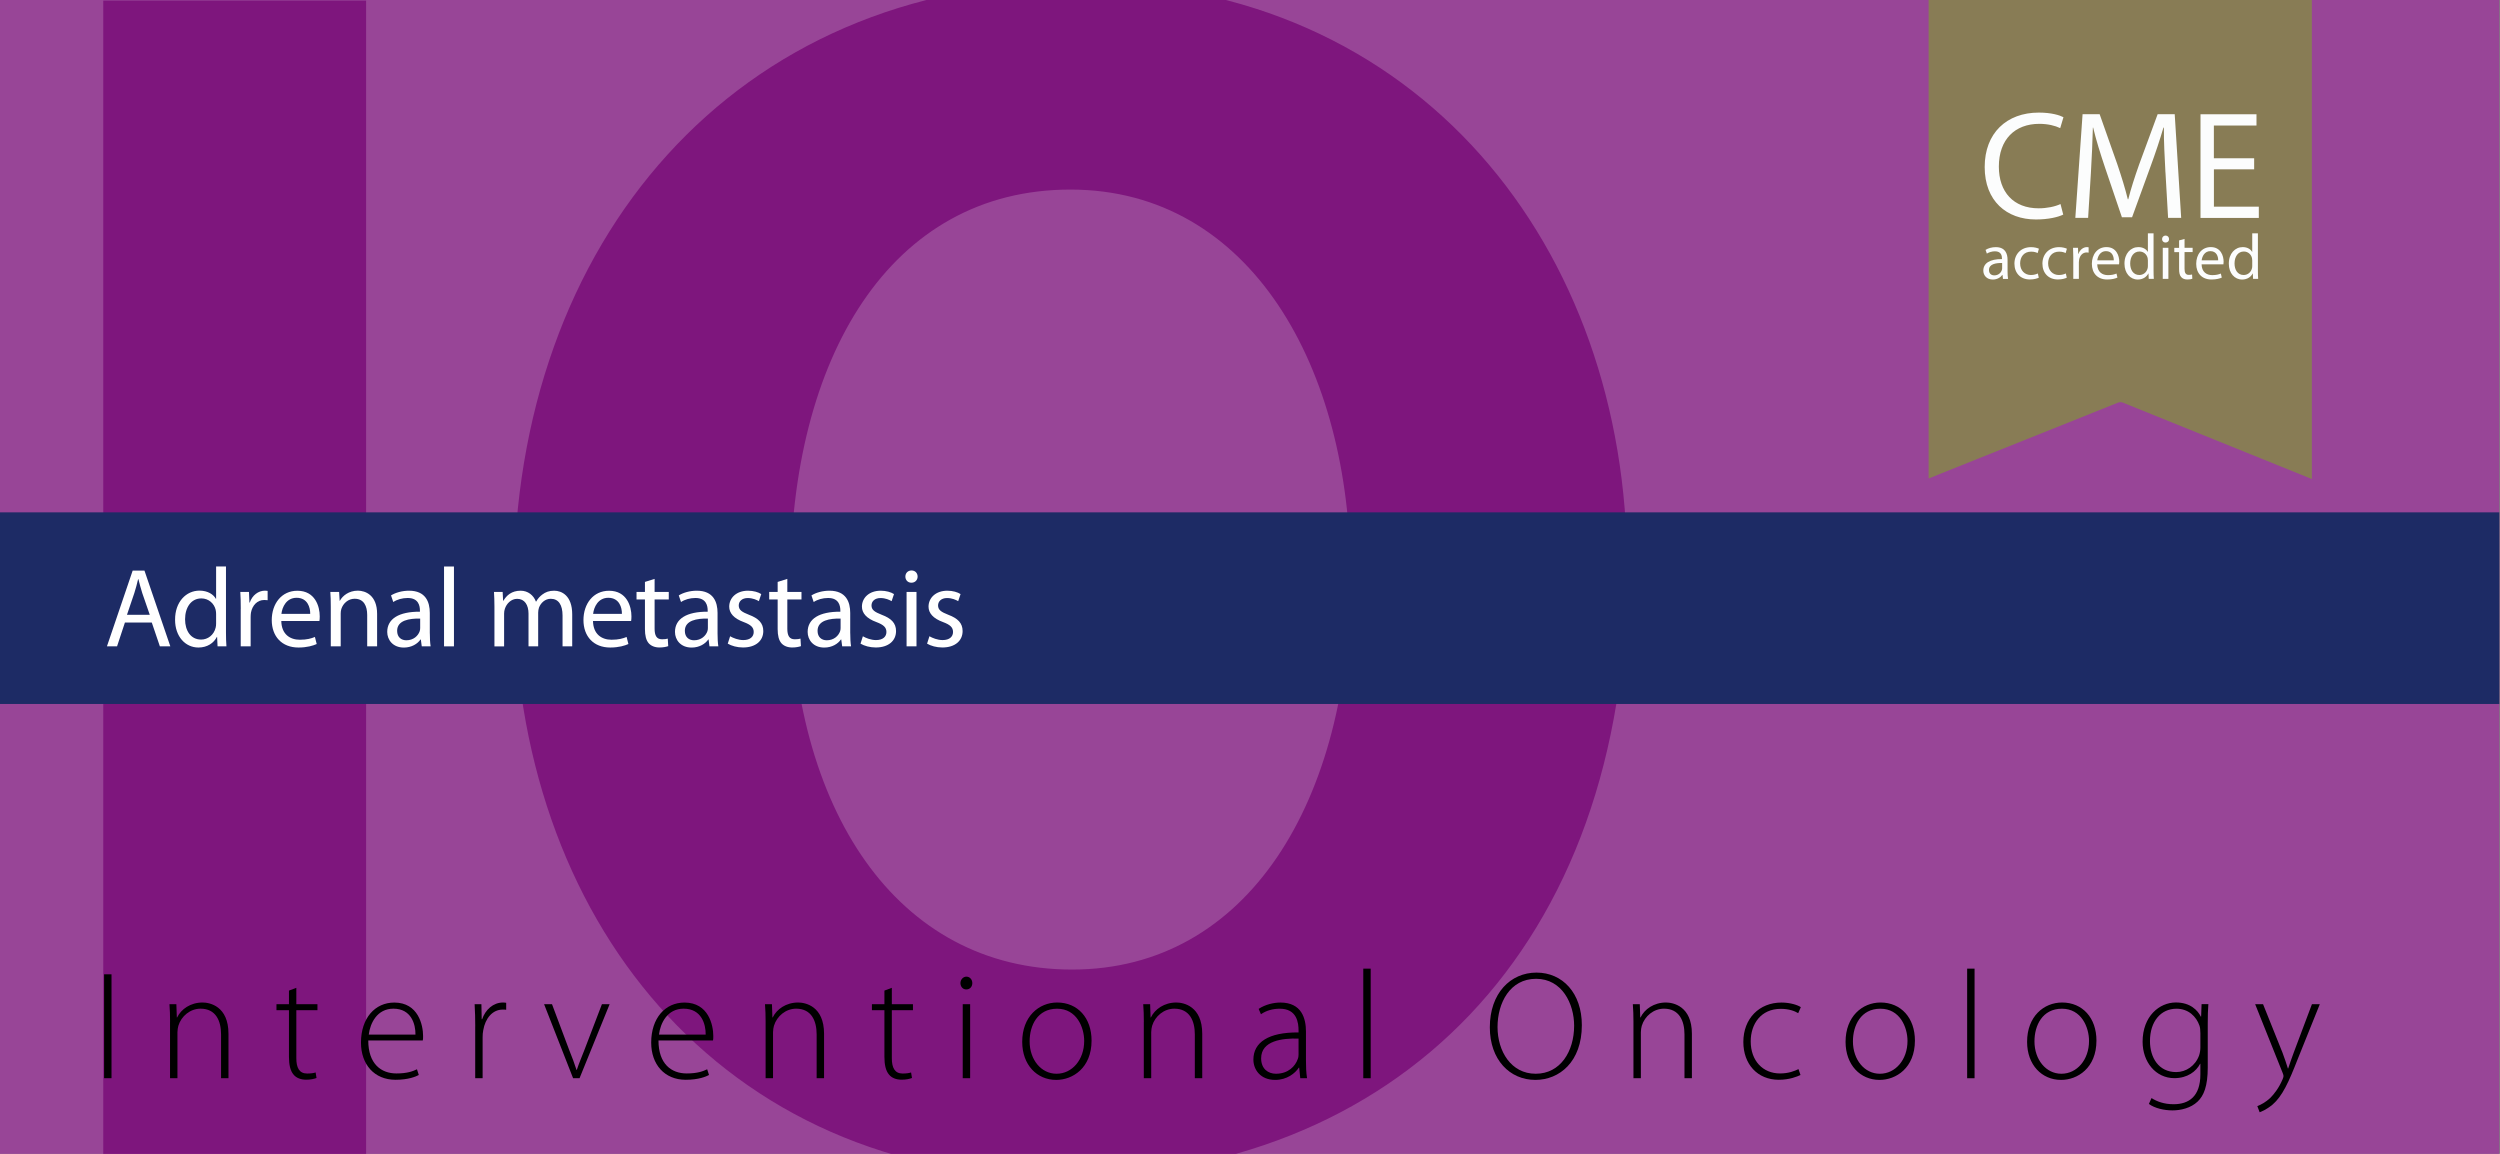 <?xml version="1.0" encoding="UTF-8"?> <svg xmlns="http://www.w3.org/2000/svg" xmlns:xlink="http://www.w3.org/1999/xlink" id="Ebene_2" data-name="Ebene 2" width="600.17" height="277" viewBox="0 0 600.17 277"><rect x="0" y="0" width="600.17" height="277" fill="#808080" stroke="none"/><defs><style> .cls-1 { fill: #fff; } .cls-2 { fill: #984597; } .cls-3 { fill: none; } .cls-4 { fill: #1d2b65; } .cls-5 { clip-path: url(#clippath-1); } .cls-6 { fill: #7e167d; } .cls-7 { fill: #887c55; } .cls-8 { fill: #fcfdfd; } </style><clipPath id="clippath-1"><rect class="cls-3" width="600.17" height="277"></rect></clipPath></defs><g id="Course_Title" data-name="Course Title"><g><g><rect class="cls-2" width="600" height="277"></rect><g class="cls-5"><g><path class="cls-6" d="M87.89.15v277.98H24.79V.15h63.1Z"></path><path class="cls-6" d="M390.61,136.25c0,91.15-55.27,146.41-136.51,146.41s-130.74-62.28-130.74-141.46C123.35,57.89,176.56-4.39,258.63-4.39s131.98,63.93,131.98,140.64ZM189.75,139.96c0,54.44,25.57,92.8,67.64,92.8s66.81-40.42,66.81-94.45c0-49.9-23.92-92.8-67.23-92.8s-67.23,40.42-67.23,94.45Z"></path></g></g><rect class="cls-4" y="123" width="600" height="46"></rect><g><path d="M26.77,233.9v24.94h-1.78v-24.94h1.78Z"></path><path d="M40.83,245.34c0-1.63-.04-2.85-.15-4.26h1.66l.11,3.18h.07c.96-2,3.22-3.59,6.11-3.59,1.7,0,6.22.85,6.22,7.51v10.66h-1.78v-10.51c0-3.26-1.26-6.18-4.92-6.18-2.48,0-4.63,1.78-5.33,4.11-.11.41-.22,1-.22,1.55v11.03h-1.78v-13.51Z"></path><path d="M71.14,237.16v3.92h5.07v1.44h-5.07v11.54c0,2.26.7,3.66,2.59,3.66.92,0,1.59-.11,2.04-.26l.22,1.33c-.59.22-1.41.41-2.48.41-1.29,0-2.37-.41-3.03-1.22-.81-.93-1.11-2.44-1.11-4.26v-11.21h-3v-1.44h3v-3.26l1.78-.67Z"></path><path d="M88.41,249.78c0,5.66,3.11,7.92,6.77,7.92,2.59,0,3.92-.52,4.92-1l.44,1.37c-.67.37-2.48,1.15-5.59,1.15-5.11,0-8.29-3.7-8.29-8.92,0-5.92,3.4-9.62,7.99-9.62,5.81,0,6.92,5.48,6.92,8.03,0,.48,0,.74-.07,1.07h-13.1ZM99.74,248.37c.04-2.48-1-6.22-5.29-6.22-3.92,0-5.59,3.48-5.92,6.22h11.21Z"></path><path d="M114.09,246.41c0-1.78-.04-3.59-.15-5.33h1.63l.07,3.59h.11c.78-2.26,2.63-4,5.03-4,.26,0,.52.04.74.07v1.67c-.26-.04-.52-.04-.85-.04-2.44,0-4.18,2.11-4.66,4.96-.11.52-.15,1.11-.15,1.7v9.81h-1.78v-12.43Z"></path><path d="M132.52,241.08l4.14,11.03c.7,1.74,1.26,3.22,1.74,4.74h.07c.48-1.48,1.15-3.03,1.81-4.74l4.22-11.03h1.85l-7.22,17.76h-1.55l-6.96-17.76h1.89Z"></path><path d="M158.08,249.78c0,5.66,3.11,7.92,6.77,7.92,2.59,0,3.92-.52,4.92-1l.44,1.37c-.67.37-2.48,1.15-5.59,1.15-5.11,0-8.29-3.7-8.29-8.92,0-5.92,3.4-9.62,7.99-9.62,5.81,0,6.92,5.48,6.92,8.03,0,.48,0,.74-.07,1.07h-13.1ZM169.41,248.37c.04-2.48-1-6.22-5.29-6.22-3.92,0-5.59,3.48-5.92,6.22h11.21Z"></path><path d="M183.8,245.34c0-1.63-.04-2.85-.15-4.26h1.67l.11,3.18h.07c.96-2,3.22-3.59,6.11-3.59,1.7,0,6.22.85,6.22,7.51v10.66h-1.78v-10.51c0-3.26-1.26-6.18-4.92-6.18-2.48,0-4.63,1.78-5.33,4.11-.11.41-.22,1-.22,1.55v11.03h-1.78v-13.51Z"></path><path d="M214.1,237.16v3.92h5.07v1.44h-5.07v11.54c0,2.26.7,3.66,2.59,3.66.92,0,1.59-.11,2.03-.26l.22,1.33c-.59.22-1.41.41-2.48.41-1.29,0-2.37-.41-3.03-1.22-.81-.93-1.11-2.44-1.11-4.26v-11.21h-3v-1.44h3v-3.26l1.78-.67Z"></path><path d="M231.94,237.53c-.81,0-1.37-.7-1.37-1.52s.63-1.55,1.44-1.55,1.41.7,1.41,1.55-.55,1.52-1.44,1.52h-.04ZM231.12,258.84v-17.76h1.78v17.76h-1.78Z"></path><path d="M253.54,259.25c-4.59,0-8.14-3.59-8.14-9.14,0-6.07,4-9.44,8.4-9.44,4.92,0,8.25,3.7,8.25,9.14,0,6.59-4.55,9.44-8.47,9.44h-.04ZM253.66,257.77c3.7,0,6.62-3.33,6.62-7.88,0-3.26-1.81-7.73-6.51-7.73s-6.59,4.03-6.59,7.84c0,4.44,2.81,7.77,6.44,7.77h.04Z"></path><path d="M274.6,245.34c0-1.63-.04-2.85-.15-4.26h1.66l.11,3.18h.07c.96-2,3.22-3.59,6.11-3.59,1.7,0,6.22.85,6.22,7.51v10.66h-1.78v-10.51c0-3.26-1.26-6.18-4.92-6.18-2.48,0-4.63,1.78-5.33,4.11-.11.41-.22,1-.22,1.55v11.03h-1.78v-13.51Z"></path><path d="M313.52,254.62c0,1.41.04,2.85.26,4.22h-1.63l-.26-2.55h-.07c-.89,1.37-2.85,2.96-5.7,2.96-3.59,0-5.22-2.52-5.22-4.88,0-4.11,3.59-6.59,10.84-6.51v-.48c0-1.74-.33-5.25-4.55-5.22-1.55,0-3.18.41-4.48,1.33l-.55-1.29c1.63-1.07,3.63-1.52,5.22-1.52,5.14,0,6.14,3.85,6.14,6.99v6.96ZM311.75,249.33c-3.88-.11-8.99.48-8.99,4.74,0,2.55,1.7,3.7,3.55,3.7,2.96,0,4.66-1.81,5.25-3.55.15-.37.18-.78.18-1.07v-3.81Z"></path><path d="M327.28,232.54h1.78v26.31h-1.78v-26.31Z"></path><path d="M368.58,259.25c-6.14,0-10.92-4.85-10.92-12.62,0-8.18,4.96-13.14,11.21-13.14s10.88,4.92,10.88,12.62c0,8.81-5.4,13.14-11.14,13.14h-.04ZM368.69,257.77c5.92,0,9.21-5.37,9.21-11.54,0-5.25-2.89-11.25-9.14-11.25s-9.25,5.77-9.25,11.58,3.26,11.21,9.14,11.21h.04Z"></path><path d="M392.14,245.34c0-1.63-.04-2.85-.15-4.26h1.67l.11,3.18h.07c.96-2,3.22-3.59,6.11-3.59,1.7,0,6.22.85,6.22,7.51v10.66h-1.78v-10.51c0-3.26-1.26-6.18-4.92-6.18-2.48,0-4.62,1.78-5.33,4.11-.11.41-.22,1-.22,1.55v11.03h-1.78v-13.51Z"></path><path d="M432.25,258.07c-.78.37-2.63,1.15-5.22,1.15-5.11,0-8.51-3.74-8.51-9.07,0-5.66,3.85-9.47,9.14-9.47,2.18,0,4,.63,4.66,1.11l-.63,1.44c-.85-.52-2.22-1.04-4.18-1.04-4.77,0-7.22,3.63-7.22,7.81,0,4.66,2.92,7.7,7.03,7.7,2.11,0,3.48-.59,4.44-1.04l.48,1.41Z"></path><path d="M451.2,259.25c-4.59,0-8.14-3.59-8.14-9.14,0-6.07,4-9.44,8.4-9.44,4.92,0,8.25,3.7,8.25,9.14,0,6.59-4.55,9.44-8.47,9.44h-.04ZM451.31,257.77c3.7,0,6.62-3.33,6.62-7.88,0-3.26-1.81-7.73-6.51-7.73s-6.59,4.03-6.59,7.84c0,4.44,2.81,7.77,6.44,7.77h.04Z"></path><path d="M472.25,232.54h1.78v26.31h-1.78v-26.31Z"></path><path d="M494.78,259.25c-4.59,0-8.14-3.59-8.14-9.14,0-6.07,4-9.44,8.4-9.44,4.92,0,8.25,3.7,8.25,9.14,0,6.59-4.55,9.44-8.47,9.44h-.04ZM494.89,257.77c3.7,0,6.62-3.33,6.62-7.88,0-3.26-1.81-7.73-6.51-7.73s-6.59,4.03-6.59,7.84c0,4.44,2.81,7.77,6.44,7.77h.04Z"></path><path d="M530.01,256.25c0,4.55-.96,6.81-2.44,8.21-1.63,1.55-4.03,2.11-6.03,2.11s-4.29-.52-5.66-1.55l.63-1.41c1.26.81,3,1.48,5.29,1.48,3.74,0,6.44-1.92,6.44-7.18v-2.52h-.07c-.93,1.81-3,3.44-6.18,3.44-4.48,0-7.62-3.89-7.62-8.73,0-6.18,4.07-9.44,7.99-9.44,3.51,0,5.25,1.92,5.99,3.4h.07l.11-3h1.63c-.11,1.33-.15,2.74-.15,4.59v10.58ZM528.23,247.93c0-.67-.04-1.22-.22-1.74-.74-2.11-2.59-4.03-5.51-4.03-3.77,0-6.36,3.07-6.36,7.77,0,4,2.11,7.44,6.29,7.44,2.37,0,4.59-1.48,5.51-4,.19-.59.3-1.26.3-1.89v-3.55Z"></path><path d="M543.29,241.08l4.66,11.62c.48,1.26.96,2.7,1.3,3.81h.07c.37-1.07.81-2.48,1.37-3.92l4.33-11.51h1.89l-5.33,13.25c-2.15,5.51-3.66,8.81-6,10.84-1.41,1.18-2.7,1.7-3.11,1.85l-.56-1.48c.89-.33,2.04-.96,3.11-1.96.89-.89,2.07-2.37,2.96-4.48.15-.37.22-.59.22-.78,0-.15-.07-.41-.22-.78l-6.59-16.47h1.89Z"></path></g><g><path class="cls-1" d="M29.99,149.45l-1.89,5.72h-2.43l6.18-18.19h2.83l6.21,18.19h-2.51l-1.94-5.72h-6.45ZM35.96,147.61l-1.81-5.24c-.38-1.19-.65-2.27-.92-3.32h-.08c-.24,1.05-.54,2.19-.89,3.29l-1.78,5.26h5.48Z"></path><path class="cls-1" d="M54.25,136v15.79c0,1.16.03,2.48.11,3.37h-2.13l-.11-2.27h-.05c-.73,1.46-2.29,2.56-4.43,2.56-3.16,0-5.61-2.67-5.61-6.64-.03-4.37,2.7-7.02,5.86-7.02,2.02,0,3.37.94,3.94,1.97h.05v-7.77h2.38ZM51.88,147.42c0-.32-.03-.7-.11-1.03-.35-1.48-1.65-2.73-3.43-2.73-2.46,0-3.91,2.16-3.91,5.02,0,2.67,1.32,4.86,3.86,4.86,1.59,0,3.05-1.08,3.48-2.86.08-.3.11-.62.11-1v-2.27Z"></path><path class="cls-1" d="M57.8,146.18c0-1.54-.03-2.86-.11-4.08h2.08l.11,2.56h.08c.59-1.75,2.05-2.86,3.64-2.86.24,0,.43.03.65.05v2.24c-.24-.03-.49-.05-.81-.05-1.67,0-2.86,1.27-3.19,3.02-.05.35-.08.73-.08,1.11v6.99h-2.38v-8.99Z"></path><path class="cls-1" d="M67.53,149.07c.05,3.19,2.08,4.51,4.45,4.51,1.7,0,2.75-.3,3.62-.67l.43,1.7c-.84.38-2.29.84-4.37.84-4,0-6.42-2.67-6.42-6.59s2.35-7.04,6.15-7.04c4.26,0,5.37,3.75,5.37,6.15,0,.49-.03.84-.08,1.11h-9.15ZM74.47,147.37c.03-1.51-.62-3.86-3.27-3.86-2.43,0-3.46,2.21-3.64,3.86h6.91Z"></path><path class="cls-1" d="M79.41,145.64c0-1.38-.03-2.46-.11-3.54h2.11l.13,2.13h.05c.65-1.21,2.16-2.43,4.32-2.43,1.81,0,4.62,1.08,4.62,5.56v7.8h-2.38v-7.53c0-2.11-.78-3.89-3.02-3.89-1.54,0-2.75,1.11-3.18,2.43-.11.3-.16.73-.16,1.11v7.88h-2.38v-9.53Z"></path><path class="cls-1" d="M103.19,152.04c0,1.13.05,2.24.19,3.13h-2.13l-.22-1.65h-.08c-.7,1.03-2.13,1.94-4,1.94-2.64,0-3.99-1.86-3.99-3.75,0-3.16,2.81-4.89,7.85-4.86v-.27c0-1.08-.3-3.05-2.97-3.02-1.24,0-2.51.35-3.43.97l-.54-1.59c1.08-.67,2.67-1.13,4.32-1.13,4.02,0,4.99,2.73,4.99,5.34v4.89ZM100.87,148.5c-2.59-.05-5.53.4-5.53,2.94,0,1.57,1.03,2.27,2.21,2.27,1.73,0,2.83-1.08,3.21-2.19.08-.24.11-.51.11-.76v-2.27Z"></path><path class="cls-1" d="M106.6,136h2.38v19.17h-2.38v-19.17Z"></path><path class="cls-1" d="M118.7,145.64c0-1.38-.05-2.46-.11-3.54h2.08l.11,2.11h.08c.73-1.24,1.94-2.4,4.13-2.4,1.75,0,3.1,1.08,3.67,2.62h.05c.41-.76.95-1.3,1.48-1.7.78-.59,1.62-.92,2.86-.92,1.75,0,4.32,1.13,4.32,5.67v7.69h-2.32v-7.4c0-2.54-.95-4.02-2.83-4.02-1.38,0-2.4,1-2.83,2.13-.11.35-.19.78-.19,1.19v8.1h-2.32v-7.85c0-2.08-.92-3.56-2.73-3.56-1.46,0-2.56,1.19-2.94,2.38-.13.35-.19.76-.19,1.16v7.88h-2.32v-9.53Z"></path><path class="cls-1" d="M142.36,149.07c.05,3.19,2.08,4.51,4.45,4.51,1.7,0,2.75-.3,3.62-.67l.43,1.7c-.84.38-2.29.84-4.37.84-3.99,0-6.42-2.67-6.42-6.59s2.35-7.04,6.15-7.04c4.26,0,5.37,3.75,5.37,6.15,0,.49-.03.84-.08,1.11h-9.15ZM149.3,147.37c.03-1.51-.62-3.86-3.27-3.86-2.43,0-3.46,2.21-3.64,3.86h6.91Z"></path><path class="cls-1" d="M157.15,138.97v3.13h3.4v1.81h-3.4v7.02c0,1.62.46,2.54,1.78,2.54.65,0,1.03-.05,1.38-.16l.11,1.81c-.46.16-1.19.32-2.11.32-1.11,0-2-.38-2.56-1-.65-.73-.92-1.89-.92-3.43v-7.1h-2.02v-1.81h2.02v-2.4l2.32-.73Z"></path><path class="cls-1" d="M172.26,152.04c0,1.13.05,2.24.19,3.13h-2.13l-.21-1.65h-.08c-.7,1.03-2.13,1.94-3.99,1.94-2.65,0-4-1.86-4-3.75,0-3.16,2.81-4.89,7.85-4.86v-.27c0-1.08-.3-3.05-2.97-3.02-1.24,0-2.51.35-3.43.97l-.54-1.59c1.08-.67,2.67-1.13,4.32-1.13,4.02,0,4.99,2.73,4.99,5.34v4.89ZM169.94,148.5c-2.59-.05-5.53.4-5.53,2.94,0,1.57,1.03,2.27,2.21,2.27,1.73,0,2.83-1.08,3.21-2.19.08-.24.11-.51.11-.76v-2.27Z"></path><path class="cls-1" d="M175.27,152.74c.73.43,1.97.92,3.16.92,1.7,0,2.51-.84,2.51-1.94s-.67-1.73-2.4-2.38c-2.38-.86-3.48-2.16-3.48-3.7,0-2.11,1.73-3.83,4.51-3.83,1.32,0,2.48.35,3.18.81l-.57,1.7c-.51-.3-1.46-.75-2.67-.75-1.4,0-2.16.81-2.16,1.78,0,1.08.76,1.57,2.46,2.24,2.24.84,3.43,1.97,3.43,3.91,0,2.32-1.81,3.94-4.86,3.94-1.43,0-2.75-.38-3.67-.92l.57-1.78Z"></path><path class="cls-1" d="M189.01,138.97v3.13h3.4v1.81h-3.4v7.02c0,1.62.46,2.54,1.78,2.54.65,0,1.03-.05,1.38-.16l.11,1.81c-.46.16-1.19.32-2.11.32-1.11,0-2-.38-2.56-1-.65-.73-.92-1.89-.92-3.43v-7.1h-2.03v-1.81h2.03v-2.4l2.32-.73Z"></path><path class="cls-1" d="M204.12,152.04c0,1.13.05,2.24.19,3.13h-2.13l-.22-1.65h-.08c-.7,1.03-2.13,1.94-4,1.94-2.64,0-3.99-1.86-3.99-3.75,0-3.16,2.81-4.89,7.85-4.86v-.27c0-1.08-.3-3.05-2.97-3.02-1.24,0-2.51.35-3.43.97l-.54-1.59c1.08-.67,2.67-1.13,4.32-1.13,4.02,0,4.99,2.73,4.99,5.34v4.89ZM201.8,148.5c-2.59-.05-5.53.4-5.53,2.94,0,1.57,1.03,2.27,2.21,2.27,1.73,0,2.83-1.08,3.21-2.19.08-.24.11-.51.11-.76v-2.27Z"></path><path class="cls-1" d="M207.13,152.74c.73.43,1.97.92,3.16.92,1.7,0,2.51-.84,2.51-1.94s-.68-1.73-2.4-2.38c-2.38-.86-3.48-2.16-3.48-3.7,0-2.11,1.73-3.83,4.51-3.83,1.32,0,2.48.35,3.19.81l-.57,1.7c-.51-.3-1.46-.75-2.67-.75-1.4,0-2.16.81-2.16,1.78,0,1.08.76,1.57,2.46,2.24,2.24.84,3.43,1.97,3.43,3.91,0,2.32-1.81,3.94-4.86,3.94-1.43,0-2.75-.38-3.67-.92l.57-1.78Z"></path><path class="cls-1" d="M218.78,139.89c-.86,0-1.43-.67-1.43-1.46,0-.84.59-1.48,1.48-1.48s1.46.65,1.46,1.48c0,.78-.57,1.46-1.48,1.46h-.03ZM217.64,155.17v-13.06h2.38v13.06h-2.38Z"></path><path class="cls-1" d="M223.12,152.74c.73.43,1.97.92,3.16.92,1.7,0,2.51-.84,2.51-1.94s-.67-1.73-2.4-2.38c-2.38-.86-3.48-2.16-3.48-3.7,0-2.11,1.73-3.83,4.51-3.83,1.32,0,2.48.35,3.18.81l-.57,1.7c-.51-.3-1.46-.75-2.67-.75-1.4,0-2.16.81-2.16,1.78,0,1.08.76,1.57,2.46,2.24,2.24.84,3.43,1.97,3.43,3.91,0,2.32-1.81,3.94-4.86,3.94-1.43,0-2.75-.38-3.67-.92l.57-1.78Z"></path></g></g><path class="cls-7" d="M463,0v114.87l45.5-18.22c.36-.14.75-.14,1.11,0l45.39,18.35V0"></path><g><path class="cls-8" d="M495.33,51.51c-1.18.59-3.54,1.18-6.57,1.18-7.02,0-12.3-4.43-12.3-12.59s5.28-13.07,13-13.07c3.1,0,5.06.66,5.91,1.11l-.78,2.62c-1.22-.59-2.95-1.03-5.02-1.03-5.83,0-9.71,3.73-9.71,10.27,0,6.09,3.51,10.01,9.56,10.01,1.96,0,3.95-.41,5.24-1.03l.66,2.55Z"></path><path class="cls-8" d="M519.85,41.39c-.18-3.47-.41-7.64-.37-10.75h-.11c-.85,2.92-1.88,6.02-3.14,9.45l-4.39,12.07h-2.44l-4.02-11.85c-1.18-3.51-2.18-6.72-2.88-9.67h-.07c-.07,3.1-.26,7.27-.48,11l-.66,10.67h-3.07l1.74-24.89h4.1l4.25,12.04c1.03,3.06,1.88,5.8,2.51,8.38h.11c.63-2.51,1.51-5.24,2.62-8.38l4.43-12.04h4.1l1.55,24.89h-3.14l-.63-10.93Z"></path><path class="cls-8" d="M541.16,40.65h-9.67v8.97h10.78v2.7h-14v-24.89h13.44v2.7h-10.23v7.87h9.67v2.66Z"></path></g><g><path class="cls-8" d="M480.85,66.94l-.11-.94h-.05c-.41.58-1.22,1.11-2.28,1.11-1.51,0-2.28-1.06-2.28-2.14,0-1.8,1.6-2.79,4.48-2.77v-.15c0-.62-.17-1.72-1.69-1.72-.69,0-1.42.22-1.94.55l-.31-.89c.62-.4,1.51-.66,2.45-.66,2.28,0,2.83,1.56,2.83,3.05v2.79c0,.65.03,1.28.12,1.79h-1.23ZM480.65,63.14c-1.48-.03-3.16.23-3.16,1.68,0,.88.58,1.29,1.28,1.29.97,0,1.59-.62,1.8-1.25.05-.14.08-.29.08-.43v-1.29Z"></path><path class="cls-8" d="M489.45,66.66c-.35.19-1.14.43-2.14.43-2.25,0-3.71-1.52-3.71-3.8s1.57-3.96,4-3.96c.8,0,1.51.2,1.88.38l-.31,1.05c-.32-.18-.83-.35-1.57-.35-1.71,0-2.63,1.26-2.63,2.82,0,1.72,1.11,2.79,2.59,2.79.77,0,1.28-.2,1.66-.37l.23,1.02Z"></path><path class="cls-8" d="M496.17,66.66c-.35.19-1.14.43-2.14.43-2.25,0-3.71-1.52-3.71-3.8s1.57-3.96,4-3.96c.8,0,1.51.2,1.88.38l-.31,1.05c-.32-.18-.83-.35-1.57-.35-1.71,0-2.63,1.26-2.63,2.82,0,1.72,1.11,2.79,2.59,2.79.77,0,1.28-.2,1.66-.37l.23,1.02Z"></path><path class="cls-8" d="M497.73,61.81c0-.88-.02-1.63-.06-2.32h1.19l.05,1.46h.06c.34-1,1.16-1.63,2.06-1.63.15,0,.26.02.38.05v1.28c-.14-.03-.28-.05-.46-.05-.96,0-1.63.72-1.82,1.74-.03.19-.06.4-.06.63v3.97h-1.34v-5.13Z"></path><path class="cls-8" d="M503.48,63.46c.03,1.83,1.2,2.59,2.56,2.59.97,0,1.55-.17,2.06-.38l.23.97c-.48.22-1.29.46-2.48.46-2.29,0-3.66-1.51-3.66-3.76s1.32-4.02,3.5-4.02c2.43,0,3.08,2.14,3.08,3.51,0,.28-.03.49-.05.63h-5.24ZM507.45,62.49c.02-.86-.35-2.2-1.88-2.2-1.37,0-1.97,1.26-2.08,2.2h3.96Z"></path><path class="cls-8" d="M517,56.01v9.01c0,.66.02,1.42.06,1.92h-1.22l-.06-1.29h-.03c-.42.83-1.32,1.46-2.54,1.46-1.8,0-3.19-1.52-3.19-3.79-.02-2.48,1.52-4,3.34-4,1.14,0,1.91.54,2.25,1.14h.03v-4.45h1.35ZM515.64,62.52c0-.17-.02-.4-.06-.57-.2-.86-.94-1.57-1.96-1.57-1.4,0-2.23,1.23-2.23,2.88,0,1.51.74,2.76,2.2,2.76.91,0,1.74-.6,1.99-1.62.05-.18.06-.37.06-.59v-1.29Z"></path><path class="cls-8" d="M520.72,57.4c.02.46-.32.83-.86.83-.48,0-.82-.37-.82-.83s.35-.85.85-.85.83.37.83.85ZM519.21,66.94v-7.45h1.35v7.45h-1.35Z"></path><path class="cls-8" d="M524.44,57.35v2.14h1.94v1.03h-1.94v4.02c0,.92.26,1.45,1.02,1.45.35,0,.62-.05.79-.09l.06,1.02c-.26.11-.68.18-1.2.18-.63,0-1.14-.2-1.46-.57-.38-.4-.52-1.06-.52-1.94v-4.06h-1.15v-1.03h1.15v-1.79l1.32-.35Z"></path><path class="cls-8" d="M528.53,63.46c.03,1.83,1.2,2.59,2.56,2.59.97,0,1.55-.17,2.06-.38l.23.97c-.48.22-1.29.46-2.48.46-2.29,0-3.66-1.51-3.66-3.76s1.32-4.02,3.5-4.02c2.43,0,3.08,2.14,3.08,3.51,0,.28-.03.49-.05.63h-5.24ZM532.51,62.49c.02-.86-.35-2.2-1.88-2.2-1.37,0-1.97,1.26-2.08,2.2h3.96Z"></path><path class="cls-8" d="M542.05,56.01v9.01c0,.66.02,1.42.06,1.92h-1.22l-.06-1.29h-.03c-.42.83-1.32,1.46-2.54,1.46-1.8,0-3.19-1.52-3.19-3.79-.02-2.48,1.52-4,3.34-4,1.14,0,1.91.54,2.25,1.14h.03v-4.45h1.35ZM540.69,62.52c0-.17-.02-.4-.06-.57-.2-.86-.94-1.57-1.96-1.57-1.4,0-2.23,1.23-2.23,2.88,0,1.51.74,2.76,2.2,2.76.91,0,1.74-.6,1.99-1.62.05-.18.06-.37.06-.59v-1.29Z"></path></g></g></g></svg> 